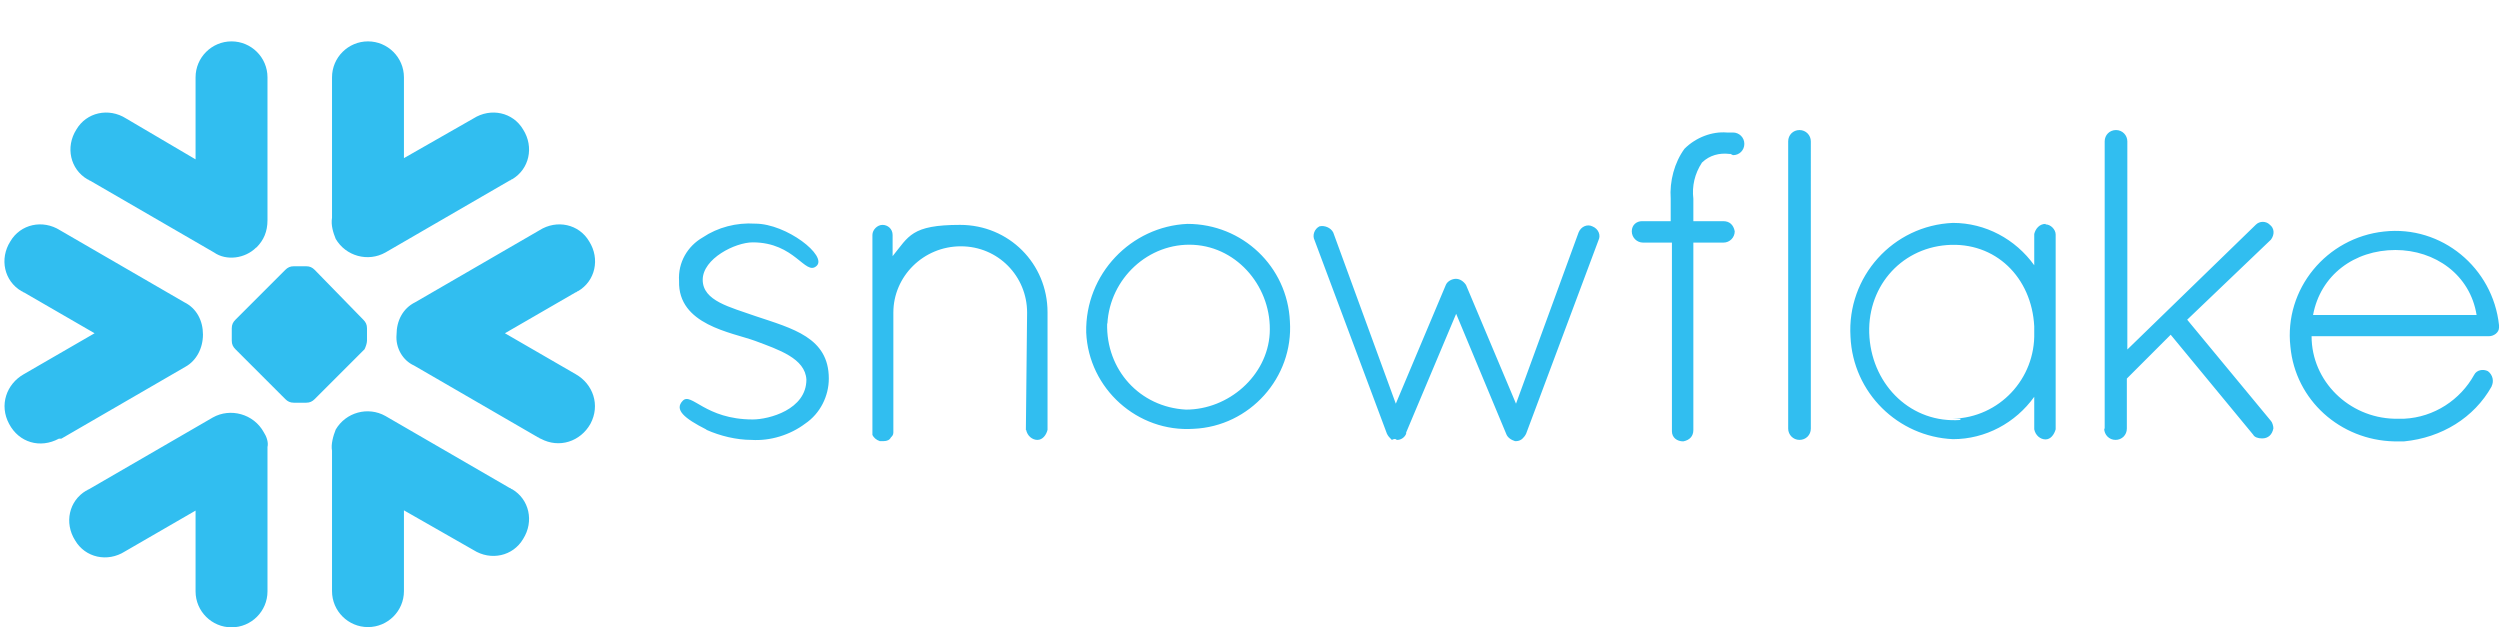 <svg xmlns="http://www.w3.org/2000/svg" id="Layer_1" viewBox="0 0 1015 254.7"><defs><style>      .st0 {        fill: #31bef0;      }    </style></defs><path class="st0" d="M104.1,100.5c3-3,4.5-6.5,4.5-11.1V31.4c0-8.1-6.6-14.6-14.6-14.6s-14.6,6.5-14.6,14.6v33.3l-28.2-16.6c-7.1-4.5-16.1-2.5-20.2,4.5-4.5,7.1-2.5,16.1,4.5,20.2.5,0,.5.5,1,.5l50.4,29.2c5,3.5,12.6,2.5,17.1-2h0ZM82.4,135.8c0-5.5-2.5-10.6-7.6-13.1l-50.4-29.2c-7.1-4.5-16.1-2.5-20.2,4.5-4.5,7.1-2.5,16.1,4.5,20.2.5,0,.5.5,1,.5l28.7,16.6-28.7,16.6c-7.1,4-10.1,12.6-6,20.2,4,7.6,12.6,10.1,20.2,6h1l50.4-29.2c4.5-2.5,7.1-7.6,7.1-13.1h0ZM108.6,181.6v58.5c0,8.1-6.6,14.6-14.6,14.6s-14.6-6.5-14.6-14.6v-32.8l-28.7,16.6c-7.1,4.5-16.1,2.5-20.2-4.5-4.5-7.1-2.5-16.1,4.5-20.2.5,0,.5-.5,1-.5l50.4-29.2c7.1-4,16.6-1.5,20.7,6,1,1.5,2,4,1.5,6h0ZM134.8,183.1v56.9c0,8.1,6.6,14.6,14.6,14.6s14.6-6.5,14.6-14.6v-32.8l28.2,16.1c7.1,4.5,16.1,2.5,20.2-4.5,4.5-7.1,2.5-16.1-4.5-20.2-.5,0-.5-.5-1-.5l-50.4-29.2c-7.1-4-16.1-1.5-20.2,5.5-1,2.5-2,6-1.5,8.6h0ZM161,135.8c0-5.5,2.5-10.6,7.6-13.1l50.4-29.2c7.1-4.5,16.1-2.5,20.2,4.5,4.5,7.1,2.5,16.1-4.5,20.2-.5,0-.5.5-1,.5l-28.7,16.6,28.7,16.6c7.1,4,10.1,12.6,6,20.2-4,7.1-12.6,10.1-20.2,6-.5,0-.5-.5-1-.5l-50.4-29.2c-4.5-2-7.6-7.1-7.1-12.6h0ZM134.8,88.4V31.4c0-8.1,6.6-14.6,14.6-14.6s14.6,6.5,14.6,14.6v32.8l28.2-16.1c7.1-4.5,16.1-2.5,20.2,4.5,4.5,7.1,2.5,16.1-4.5,20.2-.5,0-.5.5-1,.5l-50.4,29.2c-7.1,4-16.1,1.5-20.2-5.5-1-2.5-2-5.5-1.5-8.6h0ZM127.8,109.6c-1-1-2-1.5-3.5-1.5h-5c-1.5,0-2.5.5-3.5,1.5l-20.2,20.2c-1,1-1.5,2-1.5,3.5v5c0,1.5.5,2.5,1.5,3.5l20.2,20.2c1,1,2,1.5,3.5,1.5h5c1.5,0,2.5-.5,3.5-1.5l20.2-20.2c.5-1,1-2.5,1-3.5v-5c0-1.5-.5-2.5-1.5-3.5l-19.7-20.2h0ZM124.8,127.2c-.5-.5-1.5-1-2.5-1h0c-1,0-2,.5-2.5,1l-6,6c-.5.5-1,1.5-1,2.5h0c0,1,.5,2,1,2.5l6,6c.5.5,1.5,1,2.5,1h0c1,0,2-.5,2.5-1l6-6c.5-.5,1-1.5,1-2.5h0c0-1-.5-2-1-2.5l-6-6h0Z"></path><path class="st0" d="M286.8,174.5c5.6,2.5,12.2,4.1,18.3,4.1,7.6.5,15.7-2,21.8-6.6,6.1-4.1,9.6-11.2,9.6-18.3,0-16.7-14.7-20.3-29.9-25.4-10.1-3.6-21.3-6.1-21.3-14.7s13.2-15.2,20.3-15.2c17.2,0,21.3,13.7,25.9,9.6,4.6-4.1-12.2-17.2-24.9-17.2-7.6-.5-15.2,1.5-21.3,5.6-6.1,3.5-10.1,10.1-9.6,17.7-.5,17.8,21.3,20.8,30.9,24.3,9.6,3.6,20.3,7.1,20.8,15.7,0,12.2-15.2,16.2-21.8,16.2-19.3,0-24.9-11.2-28.4-7.6-3.5,3.6.5,7.1,9.6,11.7h0ZM416.6,174.5c.5,2.5,2.5,4.1,4.6,4.1s3.6-2,4.1-4.1v-47.7c0-19.8-15.7-35.5-35.5-35.5s-20.8,4.6-27.4,12.7v-8.6c0-2.5-2-4.1-4.1-4.1s-4.1,2-4.1,4.1v81.2c.5,1,1.5,2,3,2.5h1.5c1.5,0,2.5-.5,3-1.5.5-.5,1-1,1-2v-48.7c0-14.7,12.2-26.9,27.4-26.9s26.9,12.2,26.9,26.9h0l-.5,47.7h0ZM441,135c1,22.8,20.8,40.6,43.6,39.1,22.8-1,40.6-20.8,39.1-43.6-1-22.3-19.3-39.6-41.6-39.6-22.8,1-41.6,20.3-41.1,44.1h0ZM702.7,62.5h-.5c-4.1-.5-8.1.5-11.2,3.5-3,4.6-4.1,9.6-3.5,14.7v9.1h12.2c2.5,0,4.1,1.5,4.6,4.1h0c0,2.5-2,4.6-4.6,4.6h-12.2v76.1c0,2.5-1.5,4.1-4.1,4.6h0c-2.5,0-4.6-1.5-4.6-4.1v-76.6h-11.7c-2.5,0-4.6-2-4.6-4.6s2-4.1,4.1-4.1h11.7v-9.1c-.5-7.1,1.5-14.7,5.6-20.3,4.6-4.6,11.2-7.1,17.2-6.6h2.5c2.5,0,4.6,2,4.6,4.6s-2,4.6-4.6,4.6l-1-.5h0ZM449.6,131.4c1-18.3,16.7-33,35-32,18.3,1,31.9,17.8,30.9,36-1,17.2-16.7,30.9-34,30.9-18.8-1-32.5-16.2-32-35h0ZM567.3,178.6c1.5,0,3-1,3.6-2.5v-.5l20.3-48.2,20.3,48.7c.5,1.5,2,2.5,3.6,3h.5c1,0,2-.5,2.5-1,.5-.5,1-1,1.5-2l29.4-78.6c1-2,0-4.6-2.5-5.6-2-1-4.6,0-5.6,2.5l-25.4,69.5-20.3-48.2c-1-1.5-2.5-2.5-4.1-2.5s-3.5,1-4.1,2.5l-20.3,48.2-25.4-69.5c-1-2-3.6-3-5.6-2.5h0c-2,1-3,3.6-2,5.6l29.4,78.6c.5,1,1,1.5,1.5,2l.5.5c1-.5,1.5-.5,2,0h0ZM726,174c0,2.5,2,4.6,4.6,4.6s4.6-2,4.6-4.6V57.4c0-2.5-2-4.6-4.6-4.6s-4.6,2-4.6,4.6v116.7h0ZM830.5,90.9c-2.5,0-4.1,2-4.6,4.1h0v12.7c-7.6-10.6-19.8-17.2-33-17.2-24.3,1-43.1,21.8-41.6,46.2,1,22.8,19.3,40.6,41.6,41.6,13.2,0,25.4-6.6,33-17.2v13.2c.5,2.5,2.5,4.1,4.6,4.1s3.5-2,4.1-4.1v-79.1c0-2-2-4.1-4.1-4.1h0ZM796,170.5c-19.8,1.5-35.5-13.7-37-33.5s12.2-36,31.4-37.5c19.8-1.5,34.5,13.2,35.5,33v2.5c.5,18.8-14.2,34.5-33,35h3v.5h0ZM854.3,174c0,2.5,2,4.6,4.6,4.6s4.6-2,4.6-4.6v-20.3l17.8-17.8,33.5,40.6c.5,1,2,1.5,3.6,1.5,2.5,0,4.1-1.5,4.6-4.1,0-1-.5-2.5-1-3l-34-41.1,34-32.5c1.5-2,1.5-4.6-.5-6.1-1.5-1.5-4.1-1.5-5.6,0l-52.2,50.7V57.4c0-2.5-2-4.6-4.6-4.6s-4.6,2-4.6,4.6h0v116.7h0ZM1011.6,156.8c1-2,.5-4.6-1.5-6.1-2-1-4.6-.5-5.6,1.5h0c-5.6,10.1-16.2,17.2-28.4,17.8h-4.1c-18.3-.5-33.5-15.2-33.5-33.5h72c2,0,4.1-1.5,4.1-3.5h0v-1c-2.5-23.3-23.3-40.6-46.7-38-23.3,2.5-40.6,23.3-38,46.7,2,21.8,20.3,38,42.1,38.5h4.1c15.2-1.5,28.4-9.6,35.5-22.3h0ZM972.5,101.5c16.2,0,30.4,10.1,33,26.4h-66.4c3-16.2,16.7-26.4,33.5-26.4h0Z"></path></svg>